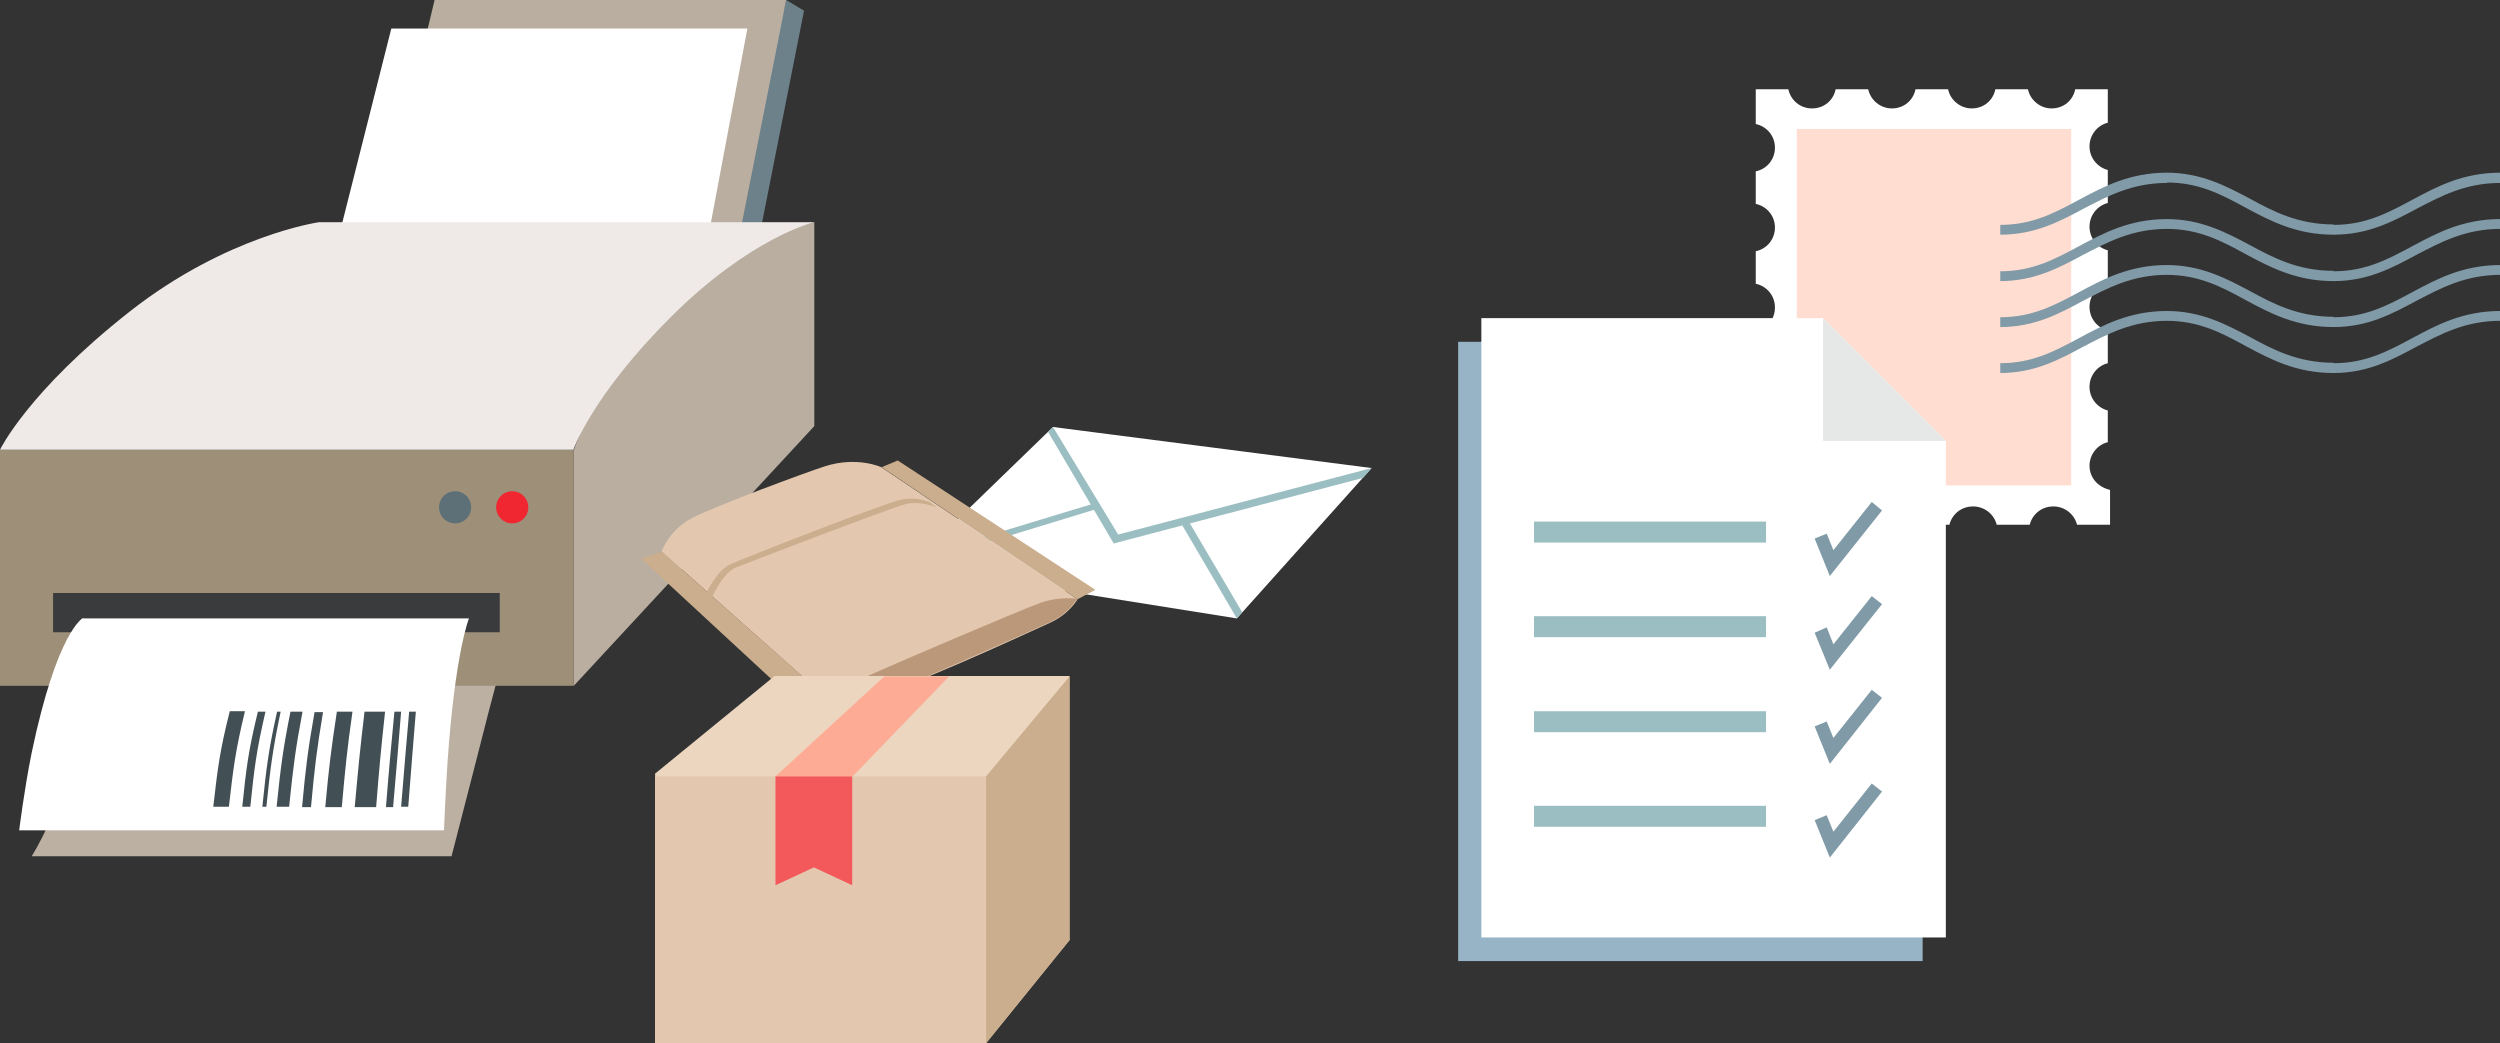 <svg version="1.1" id="Layer_1" xmlns="http://www.w3.org/2000/svg" x="0" y="0" viewBox="0 0 560.3 233.8" style="enable-background:new 0 0 560.3 233.8" xml:space="preserve"><rect x="0" y="0" width="560.3" height="233.8" fill="#333333" stroke="none"/><style>.st0{fill:#fff}.st1{fill:#9abec1}.st3{fill:#baaea0}.st10{fill:#424f54}.st11{fill:#e3c8af}.st12{fill:#caae8d}.st18{fill:#809aa7}</style><path class="st0" d="m236 95.7-32.2 31.2 73.4 11.7 30.2-33.7z"/><path class="st1" d="m236 95.7 14.6 24.1 56.8-14.9-1.9 2.2-55.9 14.7-14.7-25z"/><path class="st1" d="m203.8 126.9 41.9-12.8-.4-1.3-39.2 11.9zM264.6 117.1l12.6 21.5 1.2-1.4-11.9-20.2z"/><path style="fill:#6d818a" d="m176.2 0 4 2.4-10.3 52-5.7-1.6z"/><path class="st3" d="m97.4 0-13 54.4h81L176.2 0z"/><path class="st0" d="M87.7 6.4 75.2 55.9h83l9.3-49.5H87.7z"/><path class="st3" d="M182.5 49.8v45.7l-53.9 58.2v-52.9s11-29.7 23.1-39.8c12.1-10.1 30.8-11.2 30.8-11.2z"/><path d="M21.4 144.3s-4.6 8.3-5.8 23.2c-1 12.7-8.5 24.4-8.5 24.4h94.1s1.8-6.9 5-19.4c5-19.8 7.4-28.2 7.4-28.2H21.4z" style="fill:#bcb0a2"/><path style="fill:#9e8f78" d="M0 100.8h128.6v52.9H0z"/><path d="M0 100.8s6.2-13 29.1-31c21.8-17.1 42.4-20 42.4-20h110.9s-14.1 3.4-31.9 21.1c-17.8 17.7-22 29.9-22 29.9H0z" style="fill:#efeae8"/><path d="M118.4 113.7c0 2-1.6 3.6-3.6 3.6s-3.6-1.6-3.6-3.6 1.6-3.6 3.6-3.6 3.6 1.6 3.6 3.6z" style="fill:#f02631"/><path d="M105.6 113.7c0 2-1.6 3.6-3.6 3.6s-3.6-1.6-3.6-3.6 1.6-3.6 3.6-3.6 3.6 1.6 3.6 3.6z" style="fill:#5d7078"/><path style="fill:#393b3d" d="M11.9 132.9H112v8.8H11.9z"/><path class="st0" d="M18.6 138.5s-5.8 2.9-11.5 30.2c-1.7 8.4-2.8 17.4-2.8 17.4h95.2s.4-9.4.8-15.3c1.7-24.6 4.8-32.2 4.8-32.2H18.6z"/><path class="st10" d="M51.3 180.8h-3.5c1-8.8 1.5-12.7 3.7-21.4h3.4c-2.1 8.7-2.6 12.6-3.6 21.4zM56.1 180.8h-1.8c.9-8.8 1.4-12.7 3.5-21.3h1.7c-2 8.6-2.5 12.5-3.4 21.3zM64.8 180.8H62c.9-8.8 1.4-12.8 3.1-21.3h2.7c-1.6 8.5-2.1 12.5-3 21.3zM69.7 180.9h-2c.8-8.8 1.3-12.8 2.8-21.3h1.9c-1.4 8.4-1.9 12.4-2.7 21.3zM76.6 180.9h-3.7c.8-8.8 1.3-12.9 2.6-21.4H79c-1.2 8.4-1.6 12.5-2.4 21.4zM84.3 180.9h-4.8c.8-8.9 1.2-13 2.2-21.4h4.6c-.9 8.4-1.3 12.5-2 21.4zM88.1 180.9h-1.6c.7-8.9 1.1-13 1.9-21.4h1.5c-.7 8.4-1 12.5-1.8 21.4zM91.5 180.8h-1.6c.7-8.9 1.1-13 1.8-21.3h1.5c-.7 8.3-1 12.5-1.7 21.3zM59.7 180.8h-.9c.9-8.8 1.4-12.8 3.3-21.3h.8c-1.8 8.6-2.3 12.5-3.2 21.3z"/><path class="st11" d="M148.3 123.6s1.6-4.8 6.8-7.5c5.2-2.7 25.7-10.3 29.8-11.6 7.2-2.3 12.6.2 12.6.2l44 29.6s-1.8 3.3-6.2 5.3c-7.3 3.3-34 15.7-41.4 17-5.6 1-7.2 1.1-7.2 1.1l-38.4-34.1z"/><path class="st12" d="m148.3 123.6 38.5 34.1-5.7 2.1-37.4-34.6zM197.6 104.7l3.6-1.5 44.3 29-4 2.1z"/><path class="st12" d="M158.4 132.7s2.2-4.7 5.2-6.2c3-1.4 34.5-13.7 38.3-14.5 3.8-.8 6.5.6 6.5.6l1.6 1.2s-3.6-1.7-7.1-.8-36.5 13.6-38 14.2c-2.9 1.2-5.3 6.6-5.3 6.6l-1.2-1.1z"/><path d="M196.8 156.3c6.9-2.8 31.2-13.5 38.4-16.8 4.4-2 6.2-5.3 6.2-5.3s-3.9-.6-8.2.9c-4.2 1.5-31.3 13.1-37.4 15.8-6.1 2.7-9.2 6.7-9.2 6.7s5 .9 10.2-1.3z" style="fill:#ba9879"/><path d="M239.7 210.7 221 233.8h-74.2v-23.1s.3-36.9 0-37.3l26.8-21.9h66.1V210.7z" style="fill:#ecd6bf"/><path class="st11" d="M146.8 174H221v59.9h-74.2z"/><path class="st12" d="M239.7 151.6 221 174v59.8l18.7-23.1z"/><path style="fill:#fdab94" d="M198.2 151.6 173.8 174h17.3l21.6-22.4z"/><path style="fill:#f3595b" d="m191 198.4-8.6-4-8.6 4V174H191z"/><path class="st0" d="M468.3 104.4c0-2.5 1.7-4.7 4.1-5.3V92c-2.3-.6-4.1-2.7-4.1-5.3 0-2.5 1.7-4.7 4.1-5.3v-7.3c-2.3-.6-4.1-2.7-4.1-5.3s1.7-4.7 4.1-5.3v-7.4c-2.3-.6-4.1-2.7-4.1-5.3 0-2.5 1.7-4.7 4.1-5.3v-7.4c-2.3-.6-4.1-2.7-4.1-5.3 0-2.5 1.7-4.7 4.1-5.3V20h-7.3c-.5 2.5-2.6 4.3-5.3 4.3-2.6 0-4.8-1.9-5.3-4.3h-7.3c-.5 2.5-2.6 4.3-5.3 4.3-2.6 0-4.8-1.9-5.3-4.3h-7.3c-.5 2.5-2.6 4.3-5.3 4.3-2.6 0-4.8-1.9-5.3-4.3h-7.3c-.5 2.5-2.6 4.3-5.3 4.3s-4.8-1.9-5.3-4.3h-7.3v7.8c2.4.5 4.3 2.6 4.3 5.3 0 2.6-1.8 4.8-4.3 5.3v7.3c2.4.5 4.3 2.6 4.3 5.3 0 2.6-1.8 4.8-4.3 5.3v7.3c2.4.5 4.3 2.6 4.3 5.3s-1.8 4.8-4.3 5.3v7.3c2.4.5 4.3 2.6 4.3 5.3 0 2.6-1.8 4.8-4.3 5.3v7.1c2.4.5 4.3 2.6 4.3 5.3 0 2.6-1.8 4.8-4.3 5.3v7.8h7.4c.6-2.4 2.7-4.1 5.3-4.1 2.5 0 4.7 1.7 5.3 4.1h7.4c.6-2.4 2.7-4.1 5.3-4.1 2.5 0 4.7 1.7 5.3 4.1h7.4c.6-2.4 2.7-4.1 5.3-4.1 2.5 0 4.7 1.7 5.3 4.1h7.4c.6-2.4 2.7-4.1 5.3-4.1 2.5 0 4.7 1.7 5.3 4.1h7.4v-7.8c-2.9-.7-4.6-2.9-4.6-5.4z"/><path style="fill:#ffddd1" d="M402.7 28.9h61.5v79.9h-61.5z"/><path class="st18" d="M448.3 83.6v-2.2c7.2 0 12.2-2.7 17.6-5.6 5.6-3 11.4-6.1 19.8-6.1v2.2c-7.9 0-13.4 3-18.8 5.8-5.4 2.9-10.9 5.9-18.6 5.9z"/><path class="st18" d="M523 83.6c-8.4 0-14.2-3.1-19.8-6.1-5.3-2.9-10.4-5.6-17.6-5.6v-2.2c7.7 0 13.3 3 18.6 5.8 5.3 2.9 10.9 5.8 18.8 5.8v2.3zM523 83.6v-2.2c7.2 0 12.2-2.7 17.6-5.6 5.6-3 11.4-6.1 19.8-6.1v2.2c-7.9 0-13.4 3-18.8 5.8-5.4 2.9-10.9 5.9-18.6 5.9zM448.3 73.3v-2.2c7.2 0 12.2-2.7 17.6-5.6 5.6-3 11.4-6.1 19.8-6.1v2.2c-7.9 0-13.4 3-18.8 5.8-5.4 2.9-10.9 5.9-18.6 5.9z"/><path class="st18" d="M523 73.3c-8.4 0-14.2-3.1-19.8-6.1-5.3-2.9-10.4-5.6-17.6-5.6v-2.2c7.7 0 13.3 3 18.6 5.8 5.3 2.9 10.9 5.8 18.8 5.8v2.3zM523 73.3v-2.2c7.2 0 12.2-2.7 17.6-5.6 5.6-3 11.4-6.1 19.8-6.1v2.2c-7.9 0-13.4 3-18.8 5.8-5.4 2.9-10.9 5.9-18.6 5.9zM448.3 63v-2.2c7.2 0 12.2-2.7 17.6-5.6 5.6-3 11.4-6.1 19.8-6.1v2.2c-7.9 0-13.4 3-18.8 5.8C461.5 60 456 63 448.3 63z"/><path class="st18" d="M523 63c-8.4 0-14.2-3.1-19.8-6.1-5.3-2.9-10.4-5.6-17.6-5.6v-2.2c7.7 0 13.3 3 18.6 5.8 5.3 2.9 10.9 5.8 18.8 5.8V63zM523 63v-2.2c7.2 0 12.2-2.7 17.6-5.6 5.6-3 11.4-6.1 19.8-6.1v2.2c-7.9 0-13.4 3-18.8 5.8C536.2 60 530.7 63 523 63zM448.3 52.6v-2.2c7.2 0 12.2-2.7 17.6-5.6 5.6-3 11.4-6.1 19.8-6.1V41c-7.9 0-13.4 3-18.8 5.8-5.4 2.9-10.9 5.8-18.6 5.8z"/><path class="st18" d="M523 52.6c-8.4 0-14.2-3.1-19.8-6.1-5.3-2.9-10.4-5.6-17.6-5.6v-2.2c7.7 0 13.3 3 18.6 5.8 5.3 2.9 10.9 5.8 18.8 5.8v2.3zM523 52.6v-2.2c7.2 0 12.2-2.7 17.6-5.6 5.6-3 11.4-6.1 19.8-6.1V41c-7.9 0-13.4 3-18.8 5.8-5.4 2.9-10.9 5.8-18.6 5.8z"/><path style="fill:#96b4c5" d="m403.4 76.6 27.5 27.5v111.3H326.8V76.6z"/><path class="st0" d="m408.6 71.3 27.5 27.5v111.3H332V71.3z"/><path style="fill:#e6e8e8" d="M436.1 98.8h-27.5V71.3z"/><path class="st1" d="M343.8 116.9h52v4.7h-52zM343.8 138.1h52v4.7h-52zM343.8 159.4h52v4.7h-52zM343.8 180.6h52v4.7h-52z"/><path class="st18" d="m410.1 129.1-3.4-8.4 2.7-1.1 1.5 3.7 8.6-10.8 2.3 1.9zM410.1 150.1l-3.4-8.3 2.7-1.2 1.5 3.8 8.6-10.8 2.3 1.8zM410.1 171.2l-3.4-8.4 2.7-1.1 1.5 3.7 8.6-10.8 2.3 1.8zM410.1 192.2l-3.4-8.4 2.7-1.1 1.5 3.7 8.6-10.8 2.3 1.8z"/></svg>
